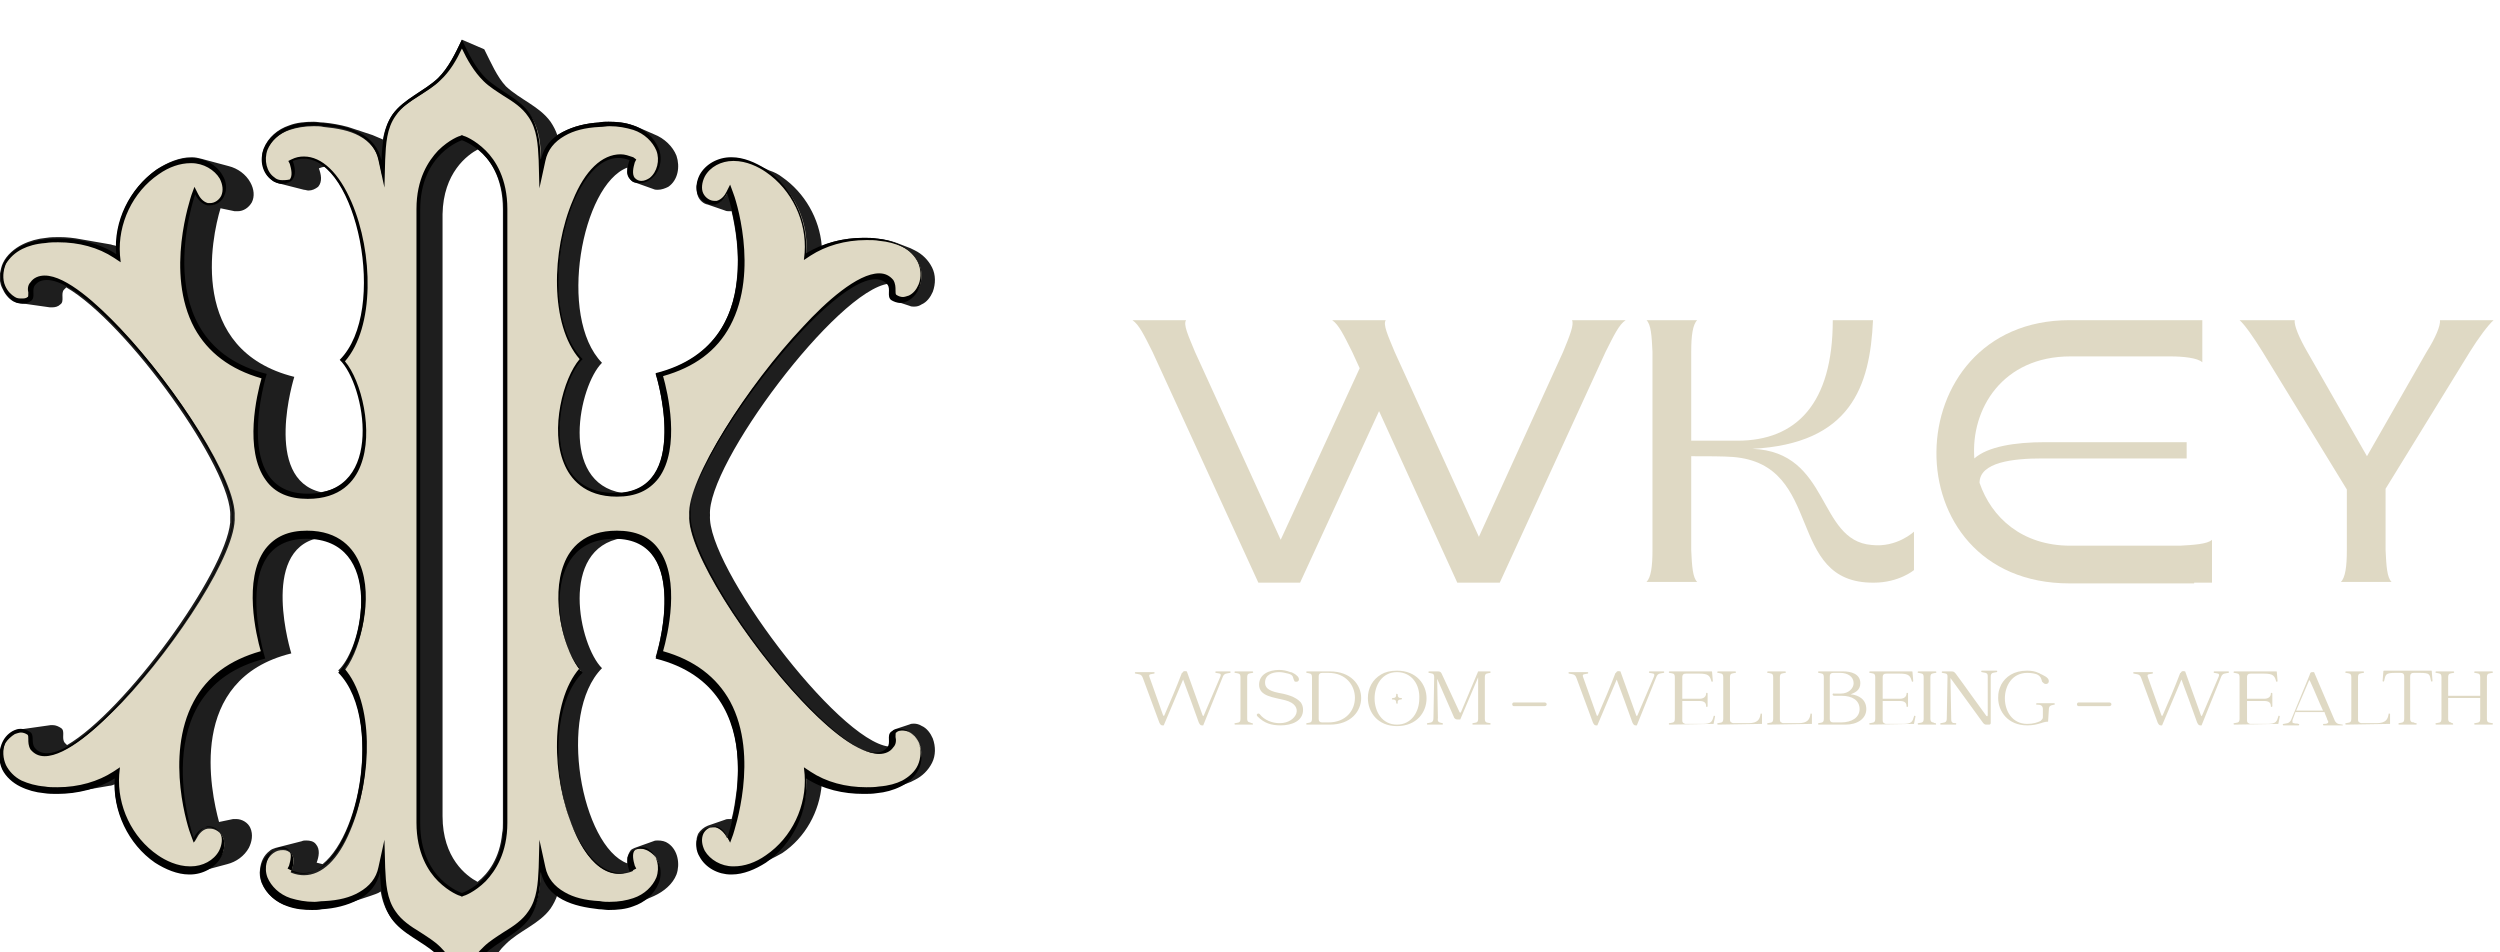 <svg width="252" height="96" viewBox="0 0 252 96" fill="none" xmlns="http://www.w3.org/2000/svg">
<g clip-path="url(#clip0_1967_19)">
<path d="M163.866 32.273C163.19 32.72 162.665 33.838 161.838 35.478L151.174 58.733H146.894L139.008 41.441L131.048 58.733H126.842L116.178 35.478C115.352 33.838 114.826 32.72 114.151 32.273H119.558C119.257 32.72 119.783 33.838 120.459 35.478L129.095 54.41L137.056 37.118L136.305 35.478C135.479 33.838 134.953 32.72 134.277 32.273H139.684C139.384 32.72 139.909 33.838 140.585 35.478L149.072 54.112L157.558 35.478C158.234 33.838 158.684 32.72 158.459 32.273H163.866Z" fill="#DFD9C4"/>
<path d="M192.929 53.59V57.466C192.929 57.466 191.427 58.733 188.874 58.733C179.862 58.807 183.993 46.807 174.68 46.062C173.779 45.987 171.902 45.987 170.475 45.987V55.453C170.55 57.093 170.625 58.211 171.076 58.658H165.969C166.419 58.211 166.57 57.093 166.57 55.453V35.478C166.495 33.838 166.419 32.72 165.969 32.273H171.076C170.625 32.72 170.475 33.838 170.475 35.478V44.422H175.131C181.064 44.422 184.744 40.696 184.744 32.273H188.799C188.499 38.981 186.546 44.72 176.633 45.242C184.518 45.54 183.167 54.484 188.649 54.932C191.202 55.23 192.929 53.59 192.929 53.59Z" fill="#DFD9C4"/>
<path d="M222.969 58.733H221.167V58.807H208.625C190.451 58.807 190.977 32.273 208.625 32.273H221.993V36.522C221.542 36.074 220.04 35.925 218.763 35.925H208.7C201.866 35.925 198.637 41.217 199.012 46.211C200.364 45.019 203.068 44.571 206.147 44.571H220.416V46.211H205.846C202.918 46.211 199.538 46.584 199.538 48.671C200.74 52.174 203.819 55.006 208.7 55.006H219.74C221.016 54.932 222.518 54.857 222.969 54.41V58.733Z" fill="#DFD9C4"/>
<path d="M251.356 32.273C250.831 32.72 249.779 34.136 248.953 35.478L240.467 49.267V55.453C240.542 57.093 240.617 58.211 241.068 58.658H235.961C236.412 58.211 236.562 57.093 236.562 55.453V49.342L228.076 35.478C227.25 34.136 226.273 32.72 225.748 32.273H231.305C231.23 32.795 231.756 34.062 232.582 35.478L238.59 45.987L244.598 35.478C245.499 34.062 246.024 32.795 245.949 32.273H251.356Z" fill="#DFD9C4"/>
<path d="M121.285 73.118C121.21 73.118 121.21 73.118 121.135 73.118C120.985 73.118 120.909 72.969 120.834 72.82C120.309 71.329 119.783 69.913 119.257 68.497L117.305 73.118C117.23 73.118 117.23 73.118 117.154 73.118C117.004 73.118 116.929 72.969 116.854 72.82L115.202 68.348C115.052 67.9 114.751 67.975 114.451 67.9C114.376 67.9 114.376 67.751 114.451 67.751H116.328C116.403 67.751 116.403 67.9 116.328 67.9C116.028 67.975 115.728 67.9 115.878 68.273L117.23 72.075C117.23 72.149 117.305 72.149 117.305 72.149C117.305 72.149 117.38 72.149 117.38 72.075C117.905 70.882 118.656 69.093 119.107 67.9C119.107 67.9 119.107 67.826 119.182 67.826C119.257 67.677 119.332 67.602 119.633 67.677L121.21 72.075C121.285 72.224 121.285 72.224 121.36 72.075L123.012 68.199C123.162 67.826 122.862 67.9 122.562 67.826C122.487 67.826 122.487 67.677 122.562 67.677H123.989C124.064 67.677 124.064 67.826 123.989 67.826C123.688 67.9 123.388 67.826 123.238 68.273L121.285 73.118Z" fill="#DFD9C4"/>
<path d="M126.241 72.894C126.317 72.894 126.317 72.894 126.241 72.894C126.317 72.969 126.317 73.043 126.241 73.043H124.514C124.439 73.043 124.439 72.969 124.439 72.969C124.439 72.894 124.439 72.894 124.514 72.894C124.815 72.82 125.04 72.894 125.04 72.447V68.273C125.04 67.826 124.815 67.901 124.514 67.826C124.439 67.826 124.439 67.826 124.439 67.751C124.439 67.751 124.439 67.677 124.514 67.677H126.241C126.317 67.677 126.317 67.751 126.317 67.751C126.317 67.826 126.317 67.826 126.241 67.826C125.941 67.901 125.716 67.826 125.716 68.273V72.447C125.716 72.745 125.866 72.82 126.016 72.82C126.091 72.894 126.166 72.894 126.241 72.894Z" fill="#DFD9C4"/>
<path d="M131.348 71.553C131.348 72.671 130.222 73.118 129.095 73.118C128.119 73.118 127.443 72.894 126.767 72.224C126.617 72.074 126.692 71.925 126.842 71.925C126.917 71.925 126.917 71.925 126.992 72C127.443 72.596 128.269 72.894 128.945 72.894H129.02C130.672 72.894 131.573 71.106 129.546 70.584C128.419 70.286 126.917 70.211 126.917 69.019C126.917 67.975 127.894 67.528 128.945 67.528C129.321 67.528 129.696 67.602 130.072 67.751C130.222 67.751 130.297 67.826 130.447 67.9C130.597 67.975 130.747 68.124 130.823 68.199C131.048 68.497 130.898 68.72 130.672 68.72C130.597 68.72 130.447 68.72 130.447 68.571C130.297 68.348 130.447 68.05 129.846 67.9C129.546 67.826 129.245 67.751 128.945 67.751C128.194 67.751 127.518 68.05 127.518 68.795C127.518 69.242 127.743 69.615 128.87 69.838C129.696 69.987 130.597 70.211 131.123 70.807C131.273 71.031 131.348 71.254 131.348 71.553Z" fill="#DFD9C4"/>
<path d="M134.052 67.677C138.257 67.677 138.257 73.043 134.052 73.043H131.724C131.649 73.043 131.649 72.894 131.724 72.894C132.024 72.82 132.249 72.894 132.249 72.447V68.273C132.249 67.826 132.024 67.901 131.724 67.826C131.649 67.826 131.649 67.677 131.724 67.677H134.052ZM132.925 72.447C132.925 72.745 133.075 72.82 133.301 72.82H133.902C137.506 72.82 137.431 67.826 133.902 67.826H133.301C133.075 67.826 132.925 67.901 132.925 68.199V72.447Z" fill="#DFD9C4"/>
<path d="M140.811 67.602C144.791 67.602 144.791 73.192 140.811 73.192C138.858 73.192 137.882 71.776 137.882 70.36C137.882 69.391 138.332 68.497 139.234 67.975C139.609 67.751 140.135 67.602 140.811 67.602ZM140.811 67.751C137.807 67.751 137.807 73.043 140.811 73.043C142.313 73.043 143.064 71.702 143.064 70.435C143.139 69.018 142.313 67.751 140.811 67.751ZM140.886 70.882C140.886 70.956 140.811 70.956 140.736 70.882C140.736 70.807 140.736 70.658 140.66 70.584C140.585 70.509 140.435 70.509 140.36 70.509C140.285 70.509 140.285 70.435 140.36 70.36C140.435 70.36 140.585 70.36 140.66 70.285C140.736 70.211 140.736 70.062 140.736 69.987C140.736 69.913 140.811 69.913 140.886 69.987C140.886 70.062 140.886 70.211 140.961 70.285C141.036 70.36 141.186 70.36 141.261 70.36C141.336 70.36 141.336 70.435 141.261 70.509C141.186 70.509 141.036 70.509 140.961 70.584C140.961 70.584 140.886 70.658 140.886 70.733C140.886 70.733 140.886 70.807 140.886 70.882Z" fill="#DFD9C4"/>
<path d="M145.392 72.894C145.467 72.894 145.467 73.043 145.392 73.043H143.89C143.815 73.043 143.815 72.894 143.89 72.894C144.19 72.82 144.491 72.894 144.491 72.373L144.566 68.273C144.566 67.826 144.34 67.901 144.04 67.826C143.965 67.826 143.965 67.677 144.04 67.677H144.941C145.166 67.677 145.242 67.751 145.317 67.901C145.467 68.199 145.617 68.571 145.767 68.87L146.668 70.807C146.819 71.106 146.969 71.478 147.119 71.776C147.119 71.851 147.269 71.851 147.269 71.776L148.996 67.677H150.198C150.273 67.677 150.273 67.826 150.198 67.826C149.898 67.901 149.672 67.826 149.672 68.273V72.447C149.672 72.894 149.898 72.82 150.198 72.894C150.273 72.894 150.273 73.043 150.198 73.043H148.471C148.396 73.043 148.396 72.894 148.471 72.894C148.771 72.82 148.996 72.894 148.996 72.447V68.273L147.194 72.522H146.894C146.744 72.522 146.668 72.447 146.593 72.373L144.866 68.422L144.941 72.373C144.866 72.82 145.091 72.82 145.392 72.894Z" fill="#DFD9C4"/>
<path d="M155.68 70.807C155.981 70.807 155.981 71.18 155.68 71.18H152.601C152.376 71.18 152.376 70.807 152.601 70.807H155.68Z" fill="#DFD9C4"/>
<path d="M164.993 73.118C164.917 73.118 164.917 73.118 164.842 73.118C164.692 73.118 164.617 72.969 164.542 72.82C164.016 71.329 163.491 69.913 162.965 68.497L161.012 73.118C160.937 73.118 160.937 73.118 160.862 73.118C160.712 73.118 160.637 72.969 160.562 72.82L158.91 68.348C158.759 67.9 158.459 67.975 158.159 67.9C158.083 67.9 158.083 67.751 158.159 67.751H160.036C160.111 67.751 160.111 67.9 160.036 67.9C159.736 67.975 159.435 67.9 159.585 68.273L160.937 72.075C160.937 72.149 161.012 72.149 161.012 72.149C161.012 72.149 161.087 72.149 161.087 72.075C161.613 70.882 162.364 69.093 162.815 67.9C162.815 67.9 162.815 67.826 162.89 67.826C162.965 67.677 163.04 67.602 163.34 67.677L164.917 72.075C164.993 72.224 164.993 72.224 165.068 72.075L166.72 68.199C166.87 67.826 166.57 67.9 166.269 67.826C166.194 67.826 166.194 67.677 166.269 67.677H167.696C167.771 67.677 167.771 67.826 167.696 67.826C167.396 67.9 167.095 67.826 166.945 68.273L164.993 73.118Z" fill="#DFD9C4"/>
<path d="M172.728 72.969L168.297 73.043C168.222 73.043 168.222 72.969 168.222 72.969C168.222 72.894 168.222 72.894 168.297 72.894C168.597 72.82 168.823 72.894 168.823 72.447V68.273C168.823 67.826 168.597 67.901 168.297 67.826C168.222 67.826 168.222 67.826 168.222 67.751C168.222 67.751 168.222 67.677 168.297 67.677H172.502C172.578 67.677 172.578 67.677 172.578 67.751L172.653 68.646C172.653 68.721 172.578 68.721 172.578 68.721C172.578 68.721 172.502 68.721 172.502 68.646C172.352 68.124 172.202 67.901 171.301 67.901H169.949C169.724 67.901 169.574 67.975 169.574 68.273V70.435H171.301C171.827 70.435 171.977 70.137 171.977 69.913C171.977 69.838 171.977 69.838 172.052 69.838C172.052 69.838 172.127 69.838 172.127 69.913V71.18C172.127 71.255 172.052 71.255 172.052 71.255C171.977 71.255 171.977 71.255 171.977 71.18C171.977 70.882 171.827 70.658 171.301 70.658H169.574V72.596C169.574 72.894 169.724 72.894 169.874 72.969H171.601C172.502 72.969 172.578 72.745 172.728 72.224C172.728 72.149 172.728 72.149 172.803 72.149C172.803 72.149 172.878 72.149 172.878 72.224L172.728 72.969Z" fill="#DFD9C4"/>
<path d="M177.609 72.969L173.178 73.043C173.103 73.043 173.103 72.969 173.103 72.969C173.103 72.894 173.103 72.894 173.178 72.894C173.479 72.82 173.704 72.894 173.704 72.447V68.273C173.704 67.826 173.479 67.901 173.178 67.826C173.103 67.826 173.103 67.826 173.103 67.751C173.103 67.751 173.103 67.677 173.178 67.677H174.906C174.981 67.677 174.981 67.751 174.981 67.751C174.981 67.826 174.981 67.826 174.906 67.826C174.605 67.901 174.38 67.826 174.38 68.273V72.522C174.38 72.82 174.53 72.82 174.68 72.894H176.257C177.159 72.894 177.384 72.522 177.459 72C177.459 71.925 177.459 71.925 177.534 71.925C177.534 71.925 177.609 71.925 177.609 72V72.969Z" fill="#DFD9C4"/>
<path d="M182.641 72.969L178.21 73.043C178.135 73.043 178.135 72.969 178.135 72.969C178.135 72.894 178.135 72.894 178.21 72.894C178.51 72.82 178.736 72.894 178.736 72.447V68.273C178.736 67.826 178.51 67.901 178.21 67.826C178.135 67.826 178.135 67.826 178.135 67.751C178.135 67.751 178.135 67.677 178.21 67.677H179.937C180.012 67.677 180.012 67.751 180.012 67.751C180.012 67.826 180.012 67.826 179.937 67.826C179.637 67.901 179.412 67.826 179.412 68.273V72.522C179.412 72.82 179.562 72.82 179.712 72.894H181.289C182.19 72.894 182.416 72.522 182.491 72C182.491 71.925 182.491 71.925 182.566 71.925C182.566 71.925 182.641 71.925 182.641 72V72.969Z" fill="#DFD9C4"/>
<path d="M188.123 71.478C188.123 72.447 187.222 73.043 186.02 73.043H183.317C183.242 73.043 183.242 72.894 183.317 72.894C183.617 72.82 183.842 72.894 183.842 72.447V68.273C183.842 67.826 183.617 67.901 183.317 67.826C183.242 67.826 183.242 67.677 183.317 67.677H185.795C186.546 67.677 187.522 67.901 187.522 68.87C187.522 69.615 186.921 69.838 186.546 69.988C187.372 70.062 188.123 70.509 188.123 71.478ZM184.443 68.124V72.522V72.447C184.443 72.745 184.593 72.82 184.819 72.82H185.57C186.696 72.82 187.447 72.298 187.447 71.478C187.447 70.584 186.696 70.137 185.645 70.137C185.344 70.137 185.194 70.137 184.894 70.137C184.669 70.137 184.669 69.838 184.894 69.913C185.194 69.913 185.269 69.913 185.57 69.913C186.321 69.913 186.846 69.391 186.846 68.87C186.846 68.199 186.246 67.826 185.495 67.826H184.819C184.593 67.826 184.443 67.901 184.443 68.199V68.124Z" fill="#DFD9C4"/>
<path d="M192.929 72.969L188.499 73.043C188.423 73.043 188.423 72.969 188.423 72.969C188.423 72.894 188.423 72.894 188.499 72.894C188.799 72.82 189.024 72.894 189.024 72.447V68.273C189.024 67.826 188.799 67.901 188.499 67.826C188.423 67.826 188.423 67.826 188.423 67.751C188.423 67.751 188.423 67.677 188.499 67.677H192.704C192.779 67.677 192.779 67.677 192.779 67.751L192.854 68.646C192.854 68.721 192.779 68.721 192.779 68.721C192.779 68.721 192.704 68.721 192.704 68.646C192.554 68.124 192.404 67.901 191.503 67.901H190.151C189.925 67.901 189.775 67.975 189.775 68.273V70.435H191.503C192.028 70.435 192.178 70.137 192.178 69.913C192.178 69.838 192.178 69.838 192.254 69.838C192.254 69.838 192.329 69.838 192.329 69.913V71.18C192.329 71.255 192.254 71.255 192.254 71.255C192.178 71.255 192.178 71.255 192.178 71.18C192.178 70.882 192.028 70.658 191.503 70.658H189.775V72.596C189.775 72.894 189.925 72.894 190.076 72.969H191.803C192.704 72.969 192.779 72.745 192.929 72.224C192.929 72.149 192.929 72.149 193.005 72.149C193.005 72.149 193.08 72.149 193.08 72.224L192.929 72.969Z" fill="#DFD9C4"/>
<path d="M195.107 72.894C195.182 72.894 195.182 72.894 195.107 72.894C195.182 72.969 195.182 73.043 195.107 73.043H193.38C193.305 73.043 193.305 72.969 193.305 72.969C193.305 72.894 193.305 72.894 193.38 72.894C193.68 72.82 193.906 72.894 193.906 72.447V68.273C193.906 67.826 193.68 67.901 193.38 67.826C193.305 67.826 193.305 67.826 193.305 67.751C193.305 67.751 193.305 67.677 193.38 67.677H195.107C195.182 67.677 195.182 67.751 195.182 67.751C195.182 67.826 195.182 67.826 195.107 67.826C194.807 67.901 194.582 67.826 194.582 68.273V72.447C194.582 72.745 194.732 72.82 194.882 72.82C194.957 72.894 195.032 72.894 195.107 72.894Z" fill="#DFD9C4"/>
<path d="M197.135 72.894C197.21 72.894 197.21 73.043 197.135 73.043H195.633C195.558 73.043 195.558 72.894 195.633 72.894C195.933 72.82 196.234 72.894 196.234 72.447L196.309 68.199C196.309 67.826 196.084 67.9 195.783 67.826C195.708 67.826 195.708 67.677 195.783 67.677H196.684C196.985 67.677 196.985 67.751 197.135 67.9C198.186 69.317 199.163 70.733 200.214 72.149C200.289 72.223 200.364 72.223 200.364 72.074V68.124C200.364 67.751 199.989 67.826 199.763 67.751C199.688 67.751 199.688 67.602 199.763 67.602H201.265C201.34 67.602 201.34 67.751 201.265 67.751C200.965 67.826 200.665 67.751 200.665 68.199V72.894C200.665 72.969 200.59 73.043 200.514 73.043H200.214C200.064 73.043 199.989 72.969 199.914 72.894L196.609 68.348L196.684 72.522C196.684 72.82 196.835 72.894 197.06 72.894C196.985 72.894 197.06 72.894 197.135 72.894Z" fill="#DFD9C4"/>
<path d="M206.447 72.745C205.846 72.745 205.471 73.118 204.344 73.118C202.392 73.118 201.416 71.702 201.416 70.36C201.416 69.764 201.491 69.54 201.716 69.018C202.167 68.199 202.993 67.602 204.344 67.602C204.795 67.602 205.171 67.677 205.471 67.826C205.471 67.826 205.546 67.826 205.621 67.9C205.922 68.049 206.522 68.273 206.522 68.646C206.522 68.795 206.447 68.944 206.222 68.944C206.072 68.944 205.997 68.869 205.846 68.72C205.771 68.497 205.771 68.199 205.321 67.975C205.095 67.9 204.795 67.826 204.344 67.826C201.341 67.826 201.341 72.969 204.344 72.969C204.945 72.969 205.396 72.82 205.696 72.671C205.846 72.522 205.922 72.447 205.922 72.298V71.478C205.922 71.031 205.546 71.031 205.321 71.031C205.246 71.031 205.246 71.031 205.246 70.956C205.246 70.956 205.246 70.882 205.321 70.882H207.048C207.123 70.882 207.123 70.956 207.123 70.956C207.123 71.031 207.123 71.031 207.048 71.031C206.748 71.105 206.522 71.105 206.522 71.553L206.447 72.745C206.522 72.745 206.522 72.745 206.447 72.745Z" fill="#DFD9C4"/>
<path d="M212.605 70.807C212.906 70.807 212.906 71.18 212.605 71.18H209.526C209.301 71.18 209.301 70.807 209.526 70.807H212.605Z" fill="#DFD9C4"/>
<path d="M221.918 73.118C221.843 73.118 221.843 73.118 221.767 73.118C221.617 73.118 221.542 72.969 221.467 72.82C220.941 71.329 220.416 69.913 219.89 68.497L217.937 73.118C217.862 73.118 217.862 73.118 217.787 73.118C217.637 73.118 217.562 72.969 217.487 72.82L215.835 68.348C215.684 67.9 215.384 67.975 215.084 67.9C215.009 67.9 215.009 67.751 215.084 67.751H216.961C217.036 67.751 217.036 67.9 216.961 67.9C216.661 67.975 216.36 67.9 216.51 68.273L217.862 72.075C217.862 72.149 217.937 72.149 217.937 72.149C217.937 72.149 218.012 72.149 218.012 72.075C218.538 70.882 219.289 69.093 219.74 67.9C219.74 67.9 219.74 67.826 219.815 67.826C219.89 67.677 219.965 67.602 220.265 67.677L221.843 72.075C221.918 72.224 221.918 72.224 221.993 72.075L223.645 68.199C223.795 67.826 223.495 67.9 223.194 67.826C223.119 67.826 223.119 67.677 223.194 67.677H224.621C224.696 67.677 224.696 67.826 224.621 67.826C224.321 67.9 224.02 67.826 223.87 68.273L221.918 73.118Z" fill="#DFD9C4"/>
<path d="M229.653 72.969L225.222 73.043C225.147 73.043 225.147 72.969 225.147 72.969C225.147 72.894 225.147 72.894 225.222 72.894C225.522 72.82 225.748 72.894 225.748 72.447V68.273C225.748 67.826 225.522 67.901 225.222 67.826C225.147 67.826 225.147 67.826 225.147 67.751C225.147 67.751 225.147 67.677 225.222 67.677H229.428C229.503 67.677 229.503 67.677 229.503 67.751L229.578 68.646C229.578 68.721 229.503 68.721 229.503 68.721C229.503 68.721 229.428 68.721 229.428 68.646C229.277 68.124 229.127 67.901 228.226 67.901H226.874C226.649 67.901 226.499 67.975 226.499 68.273V70.435H228.226C228.752 70.435 228.902 70.137 228.902 69.913C228.902 69.838 228.902 69.838 228.977 69.838C228.977 69.838 229.052 69.838 229.052 69.913V71.18C229.052 71.255 228.977 71.255 228.977 71.255C228.902 71.255 228.902 71.255 228.902 71.18C228.902 70.882 228.752 70.658 228.226 70.658H226.499V72.596C226.499 72.894 226.649 72.894 226.799 72.969H228.526C229.428 72.969 229.503 72.745 229.653 72.224C229.653 72.149 229.653 72.149 229.728 72.149C229.728 72.149 229.803 72.149 229.803 72.224L229.653 72.969Z" fill="#DFD9C4"/>
<path d="M231.38 71.776L231.08 72.596C231.08 72.671 231.08 72.671 231.08 72.745C231.08 72.82 231.08 72.894 231.23 72.894C231.38 72.969 231.53 72.894 231.681 72.969C231.756 72.969 231.756 72.969 231.756 73.043C231.756 73.043 231.756 73.118 231.681 73.118H230.179C230.103 73.118 230.103 73.043 230.103 73.043C230.103 73.043 230.103 72.969 230.179 72.969C230.479 72.894 230.704 72.969 230.93 72.596L232.807 68.05C232.882 67.751 232.957 67.751 233.107 67.751C233.182 67.751 233.182 67.751 233.258 67.751L235.36 72.671C235.586 73.043 235.811 72.969 236.111 73.043C236.186 73.043 236.186 73.118 236.111 73.118H234.234C234.159 73.118 234.159 73.043 234.159 73.043C234.159 73.043 234.159 72.969 234.234 72.969C234.384 72.969 234.534 72.969 234.609 72.894C234.684 72.894 234.684 72.82 234.684 72.745C234.684 72.671 234.684 72.671 234.609 72.596C234.534 72.298 234.384 72.074 234.309 71.776H231.38ZM231.455 71.627H234.159C233.708 70.658 233.333 69.689 232.882 68.72C232.807 68.571 232.807 68.571 232.807 68.571C232.807 68.571 232.732 68.571 232.732 68.646L231.455 71.627Z" fill="#DFD9C4"/>
<path d="M240.918 72.969L236.487 73.043C236.412 73.043 236.412 72.969 236.412 72.969C236.412 72.894 236.412 72.894 236.487 72.894C236.787 72.82 237.013 72.894 237.013 72.447V68.273C237.013 67.826 236.787 67.901 236.487 67.826C236.412 67.826 236.412 67.826 236.412 67.751C236.412 67.751 236.412 67.677 236.487 67.677H238.214C238.289 67.677 238.289 67.751 238.289 67.751C238.289 67.826 238.289 67.826 238.214 67.826C237.914 67.901 237.688 67.826 237.688 68.273V72.522C237.688 72.82 237.839 72.82 237.989 72.894H239.566C240.467 72.894 240.692 72.522 240.767 72C240.767 71.925 240.767 71.925 240.843 71.925C240.843 71.925 240.918 71.925 240.918 72V72.969Z" fill="#DFD9C4"/>
<path d="M243.546 72.894C243.621 72.894 243.621 73.043 243.546 73.043H241.819C241.744 73.043 241.744 72.894 241.819 72.894C242.119 72.82 242.345 72.894 242.345 72.447V68.199C242.345 67.9 242.194 67.826 241.969 67.826H241.443C240.467 67.826 240.467 67.975 240.317 68.646C240.317 68.72 240.167 68.72 240.167 68.646L240.242 67.677C240.242 67.677 240.242 67.602 240.317 67.602H245.048C245.123 67.602 245.123 67.602 245.123 67.677L245.198 68.646C245.198 68.72 245.048 68.72 245.048 68.646C244.898 67.975 244.973 67.826 243.922 67.826H243.321C243.096 67.826 242.945 67.9 242.945 68.199V72.447C242.945 72.745 243.096 72.82 243.321 72.82C243.396 72.894 243.471 72.894 243.546 72.894Z" fill="#DFD9C4"/>
<path d="M247.226 72.894C247.301 72.894 247.301 72.894 247.226 72.894C247.301 72.969 247.301 73.043 247.226 73.043H245.574C245.499 73.043 245.499 72.969 245.499 72.969C245.499 72.894 245.499 72.894 245.574 72.894C245.874 72.82 246.1 72.894 246.1 72.447V68.273C246.1 67.826 245.874 67.901 245.574 67.826C245.499 67.826 245.499 67.826 245.499 67.751C245.499 67.751 245.499 67.677 245.574 67.677H247.301C247.376 67.677 247.376 67.751 247.376 67.751C247.376 67.826 247.376 67.826 247.301 67.826C247.001 67.901 246.775 67.826 246.775 68.273V70.137H250.005V68.273C250.005 67.826 249.779 67.901 249.479 67.826C249.404 67.826 249.404 67.826 249.404 67.751C249.404 67.751 249.404 67.677 249.479 67.677H251.206C251.281 67.677 251.281 67.751 251.281 67.751C251.281 67.826 251.281 67.826 251.206 67.826C250.906 67.901 250.681 67.826 250.681 68.273V72.447C250.681 72.894 250.906 72.82 251.206 72.894C251.281 72.894 251.281 72.894 251.281 72.969C251.281 72.969 251.281 73.043 251.206 73.043H249.479C249.404 73.043 249.404 72.969 249.404 72.969C249.404 72.894 249.404 72.894 249.479 72.894C249.779 72.82 250.005 72.894 250.005 72.447V70.36H246.775V72.447C246.775 72.745 246.926 72.82 247.076 72.82C247.076 72.894 247.151 72.894 247.226 72.894Z" fill="#DFD9C4"/>
<g filter="url(#filter0_d_1967_19)">
<path d="M48.214 11.031C49.34 12 50.692 13.863 50.692 17.068C50.692 22.733 50.692 48 50.692 48C50.692 48 50.692 73.267 50.692 78.932C50.692 79.304 50.692 79.677 50.617 79.975C50.391 82.509 49.19 84.075 48.139 84.894C47.012 84.298 44.609 82.509 44.609 78.261C44.609 72.671 44.609 47.925 44.609 47.925C44.609 47.925 44.609 23.18 44.609 17.59C44.684 13.416 47.087 11.627 48.214 11.031ZM0.3 22.509C0.15 22.808 0.075 23.18 -5.5898e-06 23.553C-0.075 24.075 -5.59539e-06 24.596 0.225 25.044C0.451 25.565 0.826 26.087 1.352 26.385C1.502 26.46 1.727 26.534 1.877 26.534L5.032 26.981C5.107 26.981 5.182 26.981 5.257 26.981C5.557 26.981 5.858 26.907 6.083 26.683C6.534 26.385 6.083 25.565 6.459 25.192C6.534 25.118 6.609 25.044 6.684 24.969C12.767 28.472 23.506 43.379 23.206 48.075C23.206 48.298 23.206 48.447 23.206 48.671C22.68 53.888 12.541 67.751 6.759 71.106C6.684 71.031 6.609 70.957 6.534 70.882C6.158 70.435 6.609 69.689 6.158 69.391C5.933 69.242 5.632 69.093 5.332 69.093C5.257 69.093 5.182 69.093 5.107 69.093L1.953 69.54C1.727 69.54 1.577 69.615 1.427 69.689C0.901 69.988 0.526 70.435 0.3 71.031C0.075 71.255 0.075 71.553 -5.5898e-06 71.776C-0.075 72.373 0.075 72.969 0.3 73.491C0.676 74.236 1.352 74.832 2.103 75.205C2.854 75.578 3.68 75.801 4.506 75.876H4.581C5.032 75.95 5.407 75.95 5.858 75.95C6.609 75.95 7.36 75.876 8.036 75.727L11.04 75.205C11.19 75.205 11.415 75.13 11.565 75.056C11.565 78.112 13.142 81.093 15.696 82.807C16.747 83.478 17.949 84 19.15 84H19.225C19.526 84 19.826 83.925 20.127 83.851L22.905 83.106C23.806 82.882 24.633 82.286 25.083 81.466C25.384 80.87 25.534 80.124 25.233 79.453C25.008 78.932 24.407 78.559 23.806 78.559C23.731 78.559 23.656 78.559 23.506 78.559L22.079 78.857C21.253 75.801 18.775 64.472 29.364 61.863C29.364 61.863 26.134 51.503 32.067 50.236C35.747 50.832 36.723 54.41 36.348 57.689C36.123 60.224 35.146 62.609 34.095 63.578C36.198 65.665 36.798 69.689 36.423 73.565C36.047 77.59 34.545 81.466 32.518 83.106C32.293 83.031 32.142 83.031 31.917 82.957C32.142 82.36 32.293 81.615 31.842 81.093C31.617 80.795 31.241 80.721 30.866 80.721C30.715 80.721 30.565 80.721 30.415 80.795L27.787 81.466C27.561 81.54 27.336 81.615 27.186 81.764C26.585 82.211 26.285 82.882 26.21 83.627C26.134 84.075 26.21 84.522 26.36 84.969C26.81 86.087 27.787 86.907 28.913 87.279C29.739 87.578 30.565 87.652 31.391 87.652C31.692 87.652 32.067 87.652 32.368 87.578C33.194 87.503 34.02 87.354 34.846 87.13L37.324 86.311C37.7 86.162 38.075 86.087 38.376 85.863C38.526 86.758 38.826 87.652 39.352 88.397C40.478 90.037 42.506 90.708 43.933 92.05C45.059 93.093 45.735 94.509 46.336 95.925L48.589 94.957C49.265 93.615 49.866 92.199 50.992 91.155C52.344 89.814 54.372 89.143 55.498 87.578C55.799 87.13 56.024 86.683 56.174 86.236C56.324 86.385 56.474 86.46 56.7 86.534C57.826 87.13 59.103 87.354 60.38 87.503C60.68 87.503 61.056 87.578 61.356 87.578C62.182 87.578 63.083 87.503 63.834 87.205C63.909 87.205 63.984 87.13 64.059 87.13L65.937 86.311C66.913 85.863 67.814 85.118 68.19 84.149C68.565 83.106 68.34 81.689 67.364 81.019C67.063 80.795 66.688 80.721 66.312 80.721C66.162 80.721 66.012 80.721 65.862 80.795L63.984 81.466C63.834 81.54 63.609 81.615 63.534 81.764C63.384 81.988 63.309 82.211 63.233 82.435C63.233 82.658 63.233 82.807 63.233 83.031C58.652 81.317 56.099 67.975 60.68 63.354C58.352 61.044 56.324 51.279 62.708 50.236C66.763 50.683 67.214 54.857 66.913 58.137C66.688 60.373 66.087 62.236 66.087 62.236C73.972 64.174 74.724 70.882 74.273 75.503C74.123 76.696 73.972 77.739 73.747 78.559C73.672 78.559 73.597 78.559 73.522 78.559C73.372 78.559 73.222 78.559 73.071 78.633L71.344 79.23C70.969 79.379 70.593 79.677 70.368 80.05C70.293 80.273 70.218 80.422 70.218 80.646C70.142 81.093 70.293 81.615 70.518 82.062C71.119 83.18 72.395 83.851 73.672 83.851H73.747C74.498 83.851 75.249 83.702 75.925 83.404L77.577 82.658C78.028 82.435 78.478 82.211 78.854 81.988C81.182 80.422 82.609 77.814 82.834 75.056C84.186 75.578 85.613 75.876 87.115 75.876C87.566 75.876 88.016 75.876 88.467 75.801C89.142 75.727 89.818 75.578 90.419 75.354L91.771 74.832C91.921 74.758 92.071 74.683 92.222 74.609C92.973 74.236 93.573 73.64 93.949 72.894C94.324 72.149 94.324 71.255 94.024 70.435C93.799 69.913 93.423 69.391 92.897 69.168C92.672 69.019 92.372 68.944 92.147 68.944C91.996 68.944 91.846 68.944 91.696 69.019L90.344 69.466C90.194 69.54 90.044 69.54 89.969 69.689C89.818 69.838 89.743 69.988 89.743 70.137C89.743 70.36 89.743 70.584 89.743 70.807C89.743 70.957 89.668 71.106 89.593 71.255C84.411 70.658 71.194 52.994 71.569 47.925C71.194 42.857 84.411 25.192 89.593 24.596C89.969 25.044 89.518 25.789 89.969 26.162C90.119 26.236 90.194 26.311 90.344 26.385L91.696 26.832C91.846 26.907 91.996 26.907 92.147 26.907C92.447 26.907 92.672 26.832 92.897 26.683C93.423 26.46 93.799 25.938 94.024 25.416C94.324 24.596 94.324 23.702 93.949 22.956C93.573 22.211 92.973 21.615 92.222 21.242C92.071 21.168 91.921 21.093 91.771 21.019L90.419 20.497C89.818 20.273 89.142 20.124 88.467 20.05H88.391C87.941 19.975 87.566 19.975 87.115 19.975C85.688 19.975 84.186 20.199 82.834 20.795C82.609 18.037 81.107 15.429 78.854 13.863C78.478 13.565 78.028 13.342 77.577 13.193L75.925 12.447C75.249 12.149 74.498 12 73.747 12H73.672C72.395 12 71.119 12.671 70.518 13.789C70.368 14.087 70.293 14.385 70.218 14.758C70.218 15.13 70.218 15.503 70.368 15.801C70.518 16.174 70.894 16.547 71.344 16.621L73.071 17.217C73.222 17.292 73.372 17.292 73.522 17.292C73.597 17.292 73.672 17.292 73.747 17.292C74.123 18.932 74.573 21.466 74.273 24.149C73.897 28.099 71.945 32.199 66.087 33.689C66.087 33.689 67.289 37.416 66.913 40.77C66.688 43.23 65.636 45.391 62.708 45.689C56.324 44.646 58.352 34.882 60.68 32.571C56.174 27.95 58.652 14.609 63.233 12.894C63.233 12.969 63.233 13.043 63.233 13.043C63.158 13.416 63.233 13.789 63.534 14.087C63.684 14.236 63.834 14.385 63.984 14.385L65.862 15.056C66.012 15.13 66.162 15.13 66.312 15.13C66.688 15.13 67.063 14.981 67.364 14.832C68.34 14.162 68.565 12.82 68.19 11.702C67.814 10.733 66.913 9.913 65.937 9.54L64.059 8.72C63.984 8.72 63.909 8.646 63.834 8.646C63.008 8.348 62.182 8.273 61.356 8.273C61.056 8.273 60.68 8.273 60.38 8.348C59.103 8.422 57.826 8.72 56.7 9.317C56.55 9.391 56.324 9.54 56.174 9.615C56.024 9.168 55.799 8.72 55.498 8.273C54.372 6.708 52.419 6.037 50.992 4.696C50.091 3.727 49.49 2.311 48.814 0.969L46.561 0C45.886 1.416 45.21 2.832 44.158 3.876C42.731 5.217 40.704 5.963 39.577 7.528C39.051 8.273 38.751 9.168 38.601 10.062C38.225 9.913 37.925 9.764 37.55 9.615L35.071 8.795C34.245 8.571 33.419 8.422 32.593 8.348C32.293 8.348 31.917 8.273 31.617 8.273C30.791 8.273 29.889 8.348 29.138 8.646C28.012 9.019 27.036 9.839 26.585 10.957C26.51 11.18 26.435 11.404 26.435 11.702C26.36 12.596 26.66 13.565 27.411 14.162C27.561 14.311 27.787 14.385 28.012 14.46L30.64 15.13C30.791 15.13 30.941 15.205 31.091 15.205C31.466 15.205 31.767 15.056 32.067 14.832C32.518 14.311 32.368 13.565 32.142 12.969C32.368 12.894 32.518 12.82 32.743 12.82C35.447 14.981 37.174 21.242 36.723 26.385C36.498 28.77 35.747 30.932 34.395 32.273C35.747 33.54 36.949 37.267 36.648 40.472C36.423 43.006 35.221 45.168 32.368 45.615C26.435 44.273 29.664 33.988 29.664 33.988C18.925 31.304 21.328 19.975 22.229 16.994L23.656 17.292C23.731 17.292 23.806 17.292 23.957 17.292C24.557 17.292 25.083 16.919 25.384 16.398C25.684 15.801 25.609 15.056 25.233 14.385C24.783 13.565 23.957 12.969 23.055 12.745L20.277 12C19.976 11.925 19.676 11.851 19.375 11.851H19.3C18.099 11.851 16.897 12.373 15.846 13.043C13.593 14.609 12.091 17.217 11.79 19.901C11.79 20.199 11.715 20.497 11.715 20.795C11.565 20.721 11.34 20.721 11.19 20.646L8.186 20.124C7.435 19.975 6.684 19.901 6.008 19.901C5.557 19.901 5.107 19.901 4.656 19.975C3.83 20.05 3.004 20.273 2.253 20.646C1.502 21.019 0.676 21.689 0.3 22.509Z" fill="#1E1E1E"/>
<path d="M46.561 95.553C45.961 94.286 45.285 93.019 44.233 91.975C43.633 91.379 42.882 90.932 42.206 90.484C41.229 89.814 40.328 89.218 39.652 88.323C38.751 87.056 38.601 85.342 38.601 83.851L38.526 82.435L38.225 83.851C37.925 84.969 37.249 85.863 36.198 86.46C35.221 86.981 34.095 87.28 32.593 87.354C32.293 87.354 31.917 87.429 31.617 87.429C30.715 87.429 29.889 87.28 29.213 87.056C28.087 86.609 27.186 85.789 26.81 84.894C26.435 83.851 26.735 82.584 27.561 81.988C27.862 81.764 28.162 81.689 28.538 81.689C28.913 81.689 29.138 81.839 29.364 82.062C29.664 82.435 29.664 83.031 29.364 83.776L29.289 83.925L29.439 84C29.814 84.149 30.265 84.224 30.64 84.224C32.443 84.224 34.095 82.658 35.297 79.752C37.474 74.683 37.625 67.155 34.546 63.801C36.198 62.013 37.625 56.795 36.198 53.367C35.372 51.28 33.569 50.162 31.016 50.162C29.213 50.162 27.862 50.758 26.961 51.95C24.633 55.081 26.285 61.118 26.585 62.236C23.431 63.056 21.103 64.77 19.751 67.23C16.747 72.745 19.376 80.422 19.451 80.497L19.601 80.87L19.826 80.497C19.976 80.199 20.352 79.603 20.953 79.528C21.028 79.528 21.103 79.528 21.178 79.528C21.704 79.528 22.229 79.901 22.455 80.348C22.68 80.87 22.68 81.615 22.304 82.211C21.779 83.18 20.577 83.851 19.3 83.925H19.225C18.174 83.925 16.972 83.553 15.846 82.733C13.142 80.944 11.565 77.665 11.866 74.46V74.087L11.565 74.311C9.988 75.354 8.036 75.876 5.858 75.876C5.407 75.876 4.957 75.876 4.506 75.801C3.53 75.727 2.779 75.503 2.178 75.13C1.427 74.758 0.826 74.162 0.526 73.491C0.15 72.745 0.15 71.851 0.451 71.106C0.676 70.584 1.051 70.137 1.502 69.913C1.727 69.839 1.953 69.764 2.253 69.764C2.553 69.764 2.779 69.839 3.004 69.988C3.154 70.137 3.154 70.286 3.154 70.584C3.154 70.882 3.154 71.18 3.379 71.478C3.68 71.851 4.13 72.075 4.731 72.075C6.984 72.075 10.439 68.721 12.316 66.783C17.874 60.895 23.881 51.652 23.656 48.075C23.881 44.497 17.874 35.255 12.316 29.366C10.439 27.354 6.984 24.075 4.731 24.075C4.206 24.075 3.755 24.298 3.379 24.671C3.154 24.969 3.154 25.267 3.154 25.565C3.154 25.863 3.154 26.087 3.004 26.162C2.779 26.311 2.553 26.385 2.253 26.385C2.028 26.385 1.727 26.311 1.502 26.236C1.051 26.012 0.676 25.565 0.451 25.044C0.15 24.298 0.225 23.404 0.526 22.658C0.826 21.988 1.427 21.391 2.178 21.019C2.854 20.721 3.605 20.497 4.506 20.348C4.957 20.273 5.407 20.273 5.858 20.273C8.036 20.273 9.988 20.795 11.565 21.839L11.866 22.062V21.689C11.64 18.485 13.142 15.205 15.846 13.416C16.972 12.671 18.099 12.224 19.225 12.224H19.3C20.577 12.224 21.779 12.895 22.304 13.938C22.605 14.534 22.68 15.28 22.455 15.801C22.229 16.323 21.704 16.621 21.178 16.621C21.103 16.621 21.028 16.621 20.953 16.621C20.352 16.472 20.051 15.95 19.826 15.652L19.601 15.28L19.451 15.652C19.451 15.727 16.747 23.404 19.751 28.919C21.103 31.379 23.431 33.093 26.585 33.913C26.21 35.106 24.633 41.143 26.961 44.199C27.862 45.391 29.213 45.988 31.016 45.988C33.569 45.988 35.297 44.87 36.198 42.783C37.625 39.354 36.198 34.137 34.546 32.348C37.625 28.994 37.474 21.466 35.297 16.398C34.095 13.491 32.443 11.925 30.64 11.925C30.265 11.925 29.814 12 29.439 12.149L29.289 12.224L29.364 12.373C29.664 13.193 29.664 13.714 29.364 14.087C29.213 14.311 28.913 14.46 28.538 14.46C28.237 14.46 27.862 14.385 27.561 14.162C26.735 13.565 26.36 12.298 26.81 11.255C27.186 10.286 28.087 9.466 29.213 9.093C29.889 8.87 30.715 8.721 31.617 8.721C31.917 8.721 32.293 8.721 32.593 8.795C34.095 8.944 35.221 9.168 36.198 9.69C37.324 10.286 38 11.18 38.225 12.298L38.526 13.714L38.601 12.298C38.676 10.807 38.751 9.093 39.652 7.826C40.253 6.932 41.229 6.335 42.206 5.665C42.882 5.217 43.633 4.77 44.233 4.174C45.285 2.981 45.961 1.64 46.561 0.447C47.162 1.714 47.838 2.981 48.889 4.025C49.49 4.621 50.241 5.068 50.917 5.516C51.893 6.186 52.795 6.783 53.471 7.677C54.372 8.944 54.522 10.658 54.522 12.149L54.597 13.565L54.897 12.149C55.198 11.031 55.874 10.137 56.925 9.54C57.901 9.019 59.028 8.721 60.53 8.646C60.83 8.646 61.206 8.571 61.506 8.571C62.407 8.571 63.233 8.721 63.909 8.944C65.036 9.391 65.937 10.211 66.312 11.106C66.688 12.149 66.388 13.416 65.561 14.012C65.261 14.236 64.961 14.311 64.585 14.311C64.21 14.311 63.984 14.162 63.759 13.938C63.459 13.565 63.459 12.969 63.759 12.224L63.834 12.075L63.684 12C63.309 11.851 62.858 11.777 62.482 11.777C60.68 11.777 59.028 13.342 57.826 16.248C55.648 21.317 55.498 28.845 58.577 32.199C56.925 33.988 55.498 39.205 56.925 42.634C57.751 44.721 59.553 45.839 62.107 45.839C63.909 45.839 65.261 45.242 66.162 44.05C68.49 40.919 66.838 34.882 66.538 33.764C69.692 32.944 72.02 31.23 73.372 28.77C76.376 23.255 73.747 15.578 73.672 15.503L73.522 15.13L73.297 15.503C73.147 15.801 72.771 16.398 72.17 16.472C72.095 16.472 72.02 16.472 71.945 16.472C71.419 16.472 70.894 16.099 70.668 15.652C70.443 15.13 70.443 14.385 70.818 13.789C71.344 12.82 72.546 12.149 73.822 12.075H73.897C74.949 12.075 76.15 12.447 77.277 13.267C79.981 15.056 81.558 18.335 81.257 21.54V21.913L81.558 21.689C83.135 20.646 85.087 20.124 87.265 20.124C87.716 20.124 88.166 20.124 88.617 20.199C89.593 20.273 90.344 20.497 90.945 20.87C91.696 21.242 92.297 21.839 92.597 22.509C92.973 23.255 92.973 24.149 92.672 24.895C92.447 25.416 92.071 25.863 91.621 26.087C91.395 26.162 91.17 26.236 90.87 26.236C90.569 26.236 90.344 26.162 90.119 26.012C89.969 25.863 89.969 25.714 89.969 25.416C89.969 25.118 89.969 24.82 89.743 24.522C89.443 24.149 88.992 23.925 88.392 23.925C86.139 23.925 82.684 27.28 80.807 29.218C75.249 35.106 69.241 44.348 69.467 47.925C69.241 51.503 75.249 60.745 80.807 66.634C82.684 68.646 86.139 71.925 88.392 71.925C88.917 71.925 89.368 71.702 89.743 71.329C89.969 71.031 89.969 70.733 89.969 70.435C89.969 70.137 89.969 69.913 90.119 69.839C90.344 69.689 90.569 69.615 90.87 69.615C91.095 69.615 91.395 69.689 91.621 69.764C92.071 69.988 92.447 70.435 92.672 70.957C92.973 71.702 92.897 72.596 92.597 73.342C92.297 74.013 91.696 74.609 90.945 74.981C90.269 75.28 89.518 75.503 88.617 75.652C88.166 75.727 87.716 75.727 87.265 75.727C85.087 75.727 83.135 75.205 81.558 74.162L81.257 73.938V74.311C81.483 77.516 79.981 80.795 77.277 82.584C76.15 83.329 75.024 83.776 73.897 83.776H73.822C72.546 83.776 71.344 83.106 70.818 82.062C70.518 81.466 70.443 80.721 70.668 80.199C70.894 79.677 71.419 79.379 71.945 79.379C72.02 79.379 72.095 79.379 72.17 79.379C72.771 79.528 73.071 80.05 73.297 80.348L73.522 80.721L73.672 80.348C73.672 80.273 76.376 72.596 73.372 67.081C72.02 64.621 69.692 62.907 66.538 62.087C66.913 60.895 68.49 54.857 66.162 51.801C65.261 50.609 63.909 50.013 62.107 50.013C59.553 50.013 57.826 51.13 56.925 53.218C55.498 56.646 56.925 61.863 58.577 63.652C55.498 67.006 55.648 74.534 57.826 79.603C59.028 82.509 60.68 84.075 62.482 84.075C62.858 84.075 63.309 84 63.684 83.851L63.834 83.776L63.759 83.627C63.459 82.808 63.459 82.286 63.759 81.913C63.909 81.689 64.21 81.54 64.585 81.54C64.886 81.54 65.261 81.615 65.561 81.839C66.388 82.435 66.763 83.702 66.312 84.745C65.937 85.714 65.036 86.534 63.909 86.907C63.233 87.13 62.407 87.28 61.506 87.28C61.206 87.28 60.83 87.28 60.53 87.205C59.028 87.056 57.901 86.832 56.925 86.311C55.799 85.714 55.123 84.82 54.897 83.702L54.597 82.286L54.522 83.702C54.447 85.193 54.372 86.907 53.471 88.174C52.87 89.068 51.893 89.665 50.917 90.335C50.241 90.783 49.49 91.23 48.889 91.826C47.838 92.944 47.162 94.286 46.561 95.553ZM46.486 9.839C46.411 9.839 42.206 11.329 42.206 17.068V79.006C42.206 84.745 46.486 86.236 46.486 86.236H46.561H46.636C46.712 86.236 50.917 84.745 50.917 79.006V17.068C50.917 11.329 46.636 9.839 46.636 9.839H46.486Z" fill="#DFD9C4"/>
<path d="M46.561 0.894C47.087 2.012 47.763 3.205 48.739 4.174C49.34 4.77 50.091 5.217 50.767 5.665C51.743 6.261 52.644 6.857 53.245 7.752C54.146 9.019 54.221 10.584 54.297 12.149L54.372 14.981L54.972 12.224C55.198 11.106 55.874 10.286 56.925 9.689C57.826 9.168 58.953 8.87 60.455 8.795C60.83 8.795 61.131 8.72 61.431 8.72C62.332 8.72 63.083 8.87 63.834 9.093C64.961 9.466 65.787 10.286 66.162 11.18C66.538 12.149 66.237 13.342 65.486 13.938C65.261 14.087 64.961 14.236 64.66 14.236C64.435 14.236 64.21 14.162 63.984 13.938C63.684 13.565 63.834 12.894 63.984 12.373L64.135 12.075L63.834 11.851C63.384 11.702 63.008 11.553 62.557 11.553C60.68 11.553 58.953 13.193 57.751 16.174C55.573 21.242 55.423 28.77 58.427 32.199C56.775 34.137 55.423 39.279 56.85 42.708C57.451 44.199 58.878 46.062 62.182 46.062C64.059 46.062 65.411 45.466 66.388 44.199C68.641 41.143 67.289 35.478 66.838 33.913C69.992 33.019 72.245 31.379 73.597 28.845C76.601 23.255 74.048 15.727 73.897 15.429L73.597 14.609L73.222 15.354C73.071 15.652 72.771 16.099 72.245 16.248C72.17 16.248 72.095 16.248 72.02 16.248C71.569 16.248 71.119 15.95 70.894 15.503C70.668 15.056 70.743 14.385 71.044 13.789C71.569 12.82 72.696 12.224 73.897 12.224H73.972C75.249 12.224 76.451 12.82 77.202 13.342C79.83 15.13 81.332 18.335 81.107 21.466L81.032 22.211L81.708 21.764C83.21 20.795 85.162 20.199 87.34 20.199C87.791 20.199 88.241 20.199 88.617 20.273C89.518 20.348 90.269 20.571 90.945 20.87C91.696 21.242 92.222 21.838 92.522 22.435C92.822 23.106 92.897 23.925 92.597 24.671C92.372 25.192 92.071 25.565 91.621 25.789C91.395 25.863 91.17 25.938 91.02 25.938C90.795 25.938 90.569 25.863 90.344 25.714C90.269 25.64 90.269 25.491 90.269 25.267C90.269 24.969 90.269 24.596 90.044 24.224C89.668 23.776 89.218 23.553 88.617 23.553C86.439 23.553 83.21 26.46 80.957 28.919C75.399 34.807 69.391 44.124 69.617 47.776C69.391 51.429 75.399 60.745 80.957 66.633C83.285 69.093 86.439 72 88.617 72C89.218 72 89.743 71.776 90.044 71.329C90.344 71.031 90.344 70.584 90.269 70.286C90.269 69.988 90.269 69.838 90.344 69.838C90.494 69.689 90.72 69.615 91.02 69.615C91.245 69.615 91.471 69.689 91.621 69.764C91.996 69.988 92.372 70.36 92.597 70.882C92.897 71.553 92.822 72.447 92.522 73.118C92.222 73.789 91.621 74.311 90.945 74.683C90.344 74.981 89.593 75.205 88.617 75.279C88.166 75.354 87.716 75.354 87.34 75.354C85.237 75.354 83.285 74.832 81.708 73.789L81.032 73.342L81.107 74.087C81.332 77.217 79.83 80.422 77.202 82.211C76.15 82.957 75.024 83.329 73.972 83.329H73.897C72.696 83.329 71.569 82.658 71.044 81.764C70.743 81.168 70.668 80.571 70.894 80.05C71.119 79.603 71.569 79.304 72.02 79.304C72.095 79.304 72.17 79.304 72.245 79.304C72.771 79.453 73.071 79.901 73.222 80.199L73.597 80.944L73.897 80.124C73.972 79.826 76.601 72.298 73.597 66.708C72.245 64.248 69.992 62.534 66.838 61.64C67.289 60.075 68.641 54.41 66.388 51.354C65.486 50.087 64.059 49.491 62.182 49.491C58.878 49.491 57.451 51.279 56.85 52.845C55.498 56.273 56.775 61.416 58.427 63.354C55.423 66.783 55.573 74.311 57.751 79.379C59.028 82.36 60.755 84 62.557 84C63.008 84 63.384 83.925 63.834 83.702L64.135 83.553L63.984 83.255C63.834 82.733 63.684 82.062 63.984 81.689C64.135 81.466 64.435 81.391 64.66 81.391C64.961 81.391 65.261 81.466 65.486 81.689C66.237 82.211 66.538 83.404 66.162 84.447C65.787 85.342 64.961 86.162 63.834 86.534C63.158 86.758 62.407 86.907 61.431 86.907C61.131 86.907 60.83 86.907 60.455 86.832C58.953 86.758 57.826 86.46 56.925 85.938C55.874 85.342 55.198 84.522 54.972 83.404L54.372 80.646L54.297 83.478C54.221 85.043 54.146 86.609 53.245 87.876C52.644 88.77 51.743 89.367 50.767 89.963C50.091 90.41 49.34 90.857 48.739 91.453C47.763 92.348 47.087 93.615 46.561 94.733C46.036 93.615 45.36 92.422 44.383 91.453C43.783 90.857 43.032 90.41 42.356 89.963C41.38 89.367 40.478 88.77 39.878 87.876C38.976 86.609 38.901 85.043 38.826 83.478L38.751 80.646L38.15 83.404C37.925 84.522 37.249 85.342 36.198 85.938C35.297 86.46 34.17 86.758 32.668 86.832C32.293 86.832 31.992 86.907 31.692 86.907C30.791 86.907 30.04 86.758 29.289 86.534C28.162 86.162 27.336 85.342 26.961 84.447C26.585 83.478 26.886 82.286 27.636 81.689C27.862 81.54 28.162 81.391 28.462 81.391C28.688 81.391 28.913 81.466 29.138 81.689C29.439 82.062 29.289 82.733 29.138 83.255L28.988 83.553L29.289 83.702C29.739 83.851 30.115 84 30.565 84C32.443 84 34.17 82.36 35.372 79.379C37.55 74.311 37.7 66.783 34.696 63.354C36.348 61.416 37.7 56.273 36.273 52.845C35.672 51.354 34.245 49.491 30.941 49.491C29.063 49.491 27.712 50.087 26.735 51.354C24.482 54.41 25.834 60.075 26.285 61.64C23.131 62.534 20.878 64.174 19.526 66.708C16.522 72.298 19.075 79.826 19.225 80.124L19.526 80.944L19.901 80.199C20.051 79.901 20.352 79.453 20.878 79.304C20.953 79.304 21.028 79.304 21.103 79.304C21.553 79.304 22.004 79.603 22.229 80.05C22.455 80.497 22.38 81.168 22.079 81.764C21.553 82.733 20.427 83.329 19.225 83.329H19.15C17.874 83.329 16.672 82.733 15.921 82.211C13.293 80.422 11.79 77.217 12.016 74.087L12.091 73.342L11.415 73.789C9.913 74.758 7.96 75.354 5.783 75.354C5.332 75.354 4.881 75.354 4.506 75.279C3.605 75.205 2.854 74.981 2.178 74.683C1.427 74.311 0.901 73.714 0.601 73.118C0.3 72.447 0.225 71.627 0.526 70.882C0.751 70.584 1.126 70.211 1.502 69.988C1.727 69.913 1.953 69.838 2.103 69.838C2.328 69.838 2.553 69.913 2.779 70.062C2.854 70.137 2.854 70.286 2.854 70.509C2.854 70.807 2.854 71.18 3.079 71.553C3.455 72 3.905 72.224 4.506 72.224C6.684 72.224 9.913 69.317 12.166 66.857C17.723 60.969 23.731 51.652 23.506 48C23.731 44.348 17.723 35.031 12.166 29.143C9.838 26.683 6.684 23.776 4.506 23.776C3.905 23.776 3.379 24 3.079 24.447C2.779 24.745 2.779 25.192 2.854 25.491C2.854 25.789 2.854 25.938 2.779 25.938C2.628 26.087 2.403 26.087 2.178 26.087C1.953 26.087 1.727 26.087 1.502 25.938C1.126 25.714 0.751 25.342 0.526 24.82C0.225 24.149 0.3 23.255 0.601 22.584C0.976 21.988 1.502 21.466 2.253 21.093C2.854 20.795 3.605 20.571 4.581 20.497C5.032 20.422 5.482 20.422 5.858 20.422C7.96 20.422 9.913 20.944 11.49 21.988L12.166 22.435L12.091 21.689C11.866 18.559 13.368 15.354 15.996 13.565C17.047 12.82 18.174 12.447 19.225 12.447H19.3C20.502 12.447 21.628 13.118 22.154 14.012C22.455 14.609 22.53 15.205 22.304 15.727C22.079 16.174 21.628 16.472 21.178 16.472C21.103 16.472 21.028 16.472 20.953 16.472C20.427 16.323 20.127 15.876 19.976 15.578L19.601 14.832L19.3 15.652C19.225 15.95 16.597 23.478 19.601 29.068C20.953 31.528 23.206 33.242 26.36 34.137C25.909 35.702 24.557 41.367 26.81 44.422C27.712 45.689 29.138 46.286 31.016 46.286C34.32 46.286 35.747 44.497 36.348 42.932C37.7 39.503 36.423 34.36 34.771 32.422C37.775 28.994 37.625 21.466 35.447 16.398C34.17 13.416 32.443 11.776 30.64 11.776C30.19 11.776 29.814 11.851 29.364 12.075L29.063 12.224L29.213 12.522C29.364 13.043 29.514 13.714 29.213 14.087C28.913 14.162 28.613 14.162 28.462 14.162C28.162 14.162 27.862 14.087 27.636 13.863C26.886 13.342 26.585 12.149 26.961 11.106C27.336 10.211 28.162 9.391 29.289 9.019C29.965 8.795 30.715 8.646 31.692 8.646C31.992 8.646 32.293 8.646 32.668 8.72C34.17 8.795 35.297 9.093 36.198 9.615C37.249 10.211 37.925 11.031 38.15 12.149L38.751 14.907L38.826 12.075C38.901 10.509 38.976 8.944 39.878 7.677C40.478 6.783 41.38 6.186 42.356 5.59C43.032 5.143 43.783 4.696 44.383 4.099C45.36 3.205 46.036 2.012 46.561 0.894ZM46.561 86.385L46.712 86.311C46.787 86.311 47.838 85.938 48.965 84.82C49.941 83.776 51.142 81.988 51.142 78.932V48V17.068C51.142 14.012 49.941 12.149 48.965 11.18C47.838 10.062 46.787 9.689 46.712 9.689L46.561 9.615L46.411 9.689C46.336 9.689 45.285 10.062 44.158 11.18C43.182 12.224 41.98 14.012 41.98 17.068V48V78.932C41.98 81.988 43.182 83.851 44.158 84.82C45.285 85.938 46.336 86.311 46.411 86.311L46.561 86.385ZM46.561 0C45.886 1.416 45.21 2.832 44.158 3.876C42.731 5.217 40.704 5.963 39.577 7.528C38.676 8.87 38.526 10.509 38.451 12.149C38.15 10.882 37.399 9.988 36.273 9.391C35.146 8.795 33.87 8.571 32.593 8.422C32.293 8.422 31.917 8.348 31.617 8.348C30.791 8.348 29.889 8.422 29.138 8.72C28.012 9.093 27.036 9.913 26.585 11.031C26.134 12.149 26.435 13.491 27.411 14.162C27.712 14.385 28.087 14.534 28.462 14.534C28.838 14.534 29.213 14.385 29.439 14.162C29.889 13.64 29.739 12.894 29.514 12.224C29.889 12.075 30.265 12 30.64 12C35.897 12 39.202 27.279 34.245 32.273C36.798 34.733 38.901 45.764 31.016 45.764C23.131 45.764 26.886 33.689 26.886 33.689C14.419 30.559 19.676 15.578 19.676 15.578C19.901 16.099 20.352 16.547 20.878 16.696C20.953 16.696 21.103 16.696 21.178 16.696C21.779 16.696 22.38 16.323 22.605 15.727C22.905 15.13 22.83 14.311 22.455 13.714C21.854 12.596 20.577 11.925 19.3 11.925H19.225C18.024 11.925 16.822 12.447 15.771 13.118C13.067 14.981 11.415 18.335 11.715 21.615C9.988 20.497 7.96 20.05 5.933 20.05C5.482 20.05 5.032 20.05 4.581 20.124C3.755 20.199 2.929 20.422 2.178 20.795C1.427 21.168 0.751 21.764 0.375 22.509C-2.24262e-06 23.255 -2.26498e-06 24.224 0.3 25.044C0.526 25.565 0.901 26.087 1.427 26.385C1.652 26.534 1.953 26.609 2.253 26.609C2.553 26.609 2.854 26.534 3.154 26.311C3.605 25.938 3.154 25.192 3.53 24.745C3.83 24.373 4.206 24.224 4.731 24.224C9.838 24.224 23.806 42.783 23.431 48.075C23.806 53.367 9.838 71.925 4.731 71.925C4.281 71.925 3.83 71.776 3.53 71.404C3.079 70.882 3.53 70.062 3.004 69.764C2.779 69.615 2.403 69.466 2.103 69.466C1.802 69.466 1.577 69.54 1.277 69.689C0.751 69.988 0.375 70.435 0.15 71.031C-0.15 71.851 -0.15 72.745 0.225 73.565C0.601 74.311 1.277 74.907 2.028 75.279C2.779 75.652 3.605 75.876 4.431 75.95C4.881 76.025 5.332 76.025 5.783 76.025C7.81 76.025 9.913 75.503 11.565 74.46C11.34 77.739 12.917 81.093 15.621 82.957C16.672 83.627 17.874 84.149 19.075 84.149H19.15C20.427 84.149 21.704 83.478 22.304 82.36C22.605 81.764 22.755 80.944 22.455 80.348C22.229 79.826 21.628 79.379 21.028 79.379C20.953 79.379 20.802 79.379 20.727 79.379C20.202 79.528 19.751 79.975 19.526 80.497C19.526 80.497 14.269 65.516 26.735 62.385C26.735 62.385 22.98 50.311 30.866 50.311C38.751 50.311 36.648 61.342 34.095 63.801C39.051 68.795 35.747 84.075 30.49 84.075C30.115 84.075 29.739 84 29.364 83.851C29.589 83.255 29.739 82.435 29.289 81.913C29.063 81.615 28.688 81.54 28.312 81.54C27.937 81.54 27.561 81.689 27.261 81.913C26.285 82.584 25.984 84 26.435 85.043C26.886 86.162 27.862 86.981 28.988 87.354C29.814 87.652 30.64 87.727 31.466 87.727C31.767 87.727 32.142 87.727 32.443 87.652C33.719 87.578 34.996 87.279 36.123 86.683C37.249 86.087 38 85.192 38.3 83.925C38.376 85.491 38.526 87.205 39.427 88.547C40.553 90.186 42.581 90.857 44.008 92.199C45.135 93.242 45.81 94.658 46.411 96.075C47.087 94.658 47.763 93.242 48.814 92.199C50.241 90.857 52.269 90.112 53.395 88.547C54.297 87.205 54.447 85.565 54.522 83.925C54.822 85.192 55.573 86.087 56.7 86.683C57.826 87.279 59.103 87.503 60.38 87.652C60.68 87.652 61.056 87.727 61.356 87.727C62.182 87.727 63.083 87.652 63.834 87.354C64.961 86.981 65.937 86.162 66.388 85.043C66.838 83.925 66.538 82.584 65.561 81.913C65.261 81.689 64.886 81.54 64.51 81.54C64.135 81.54 63.759 81.689 63.534 81.913C63.083 82.435 63.233 83.18 63.459 83.851C63.083 84 62.708 84.075 62.332 84.075C57.075 84.075 53.771 68.795 58.727 63.801C56.174 61.342 54.071 50.311 61.957 50.311C69.842 50.311 66.087 62.385 66.087 62.385C78.554 65.516 73.297 80.497 73.297 80.497C73.071 79.975 72.621 79.528 72.095 79.379C72.02 79.379 71.87 79.379 71.795 79.379C71.194 79.379 70.593 79.752 70.368 80.348C70.067 80.944 70.142 81.764 70.518 82.36C71.119 83.478 72.395 84.149 73.672 84.149H73.747C74.949 84.149 76.15 83.627 77.202 82.957C79.905 81.093 81.558 77.739 81.257 74.46C82.984 75.578 85.012 76.025 87.04 76.025C87.49 76.025 87.941 76.025 88.392 75.95C89.218 75.876 90.044 75.652 90.795 75.279C91.546 74.907 92.222 74.311 92.597 73.565C92.973 72.82 92.973 71.851 92.672 71.031C92.447 70.509 92.071 69.988 91.546 69.689C91.32 69.54 91.02 69.466 90.72 69.466C90.419 69.466 90.119 69.54 89.818 69.764C89.368 70.137 89.818 70.882 89.443 71.329C89.142 71.702 88.767 71.851 88.241 71.851C83.135 71.851 69.166 53.292 69.542 48C69.166 42.708 83.135 24.149 88.241 24.149C88.692 24.149 89.142 24.298 89.443 24.671C89.818 25.118 89.368 25.863 89.818 26.236C90.044 26.385 90.419 26.534 90.72 26.534C91.02 26.534 91.245 26.46 91.546 26.311C92.071 26.012 92.447 25.565 92.672 24.969C92.973 24.149 92.973 23.255 92.597 22.435C92.222 21.689 91.546 21.093 90.795 20.721C90.044 20.348 89.218 20.124 88.392 20.05C87.941 19.975 87.49 19.975 87.04 19.975C85.012 19.975 82.909 20.497 81.257 21.54C81.483 18.261 79.905 14.907 77.202 13.043C76.15 12.373 74.949 11.851 73.747 11.851H73.672C72.395 11.851 71.119 12.522 70.518 13.64C70.218 14.236 70.067 15.056 70.368 15.652C70.593 16.174 71.194 16.621 71.795 16.621C71.87 16.621 72.02 16.621 72.095 16.621C72.621 16.472 73.071 16.025 73.297 15.503C73.297 15.503 78.554 30.485 66.087 33.615C66.087 33.615 69.842 45.689 61.957 45.689C54.071 45.689 56.174 34.658 58.727 32.199C53.771 27.205 57.075 11.925 62.332 11.925C62.708 11.925 63.083 12 63.459 12.149C63.233 12.745 63.083 13.565 63.534 14.087C63.759 14.385 64.135 14.46 64.51 14.46C64.886 14.46 65.261 14.311 65.561 14.087C66.538 13.416 66.838 12 66.388 10.957C65.937 9.839 64.961 9.019 63.834 8.646C63.008 8.348 62.182 8.273 61.356 8.273C61.056 8.273 60.68 8.273 60.38 8.348C59.103 8.422 57.826 8.72 56.7 9.317C55.573 9.913 54.822 10.807 54.522 12.075C54.447 10.509 54.297 8.795 53.395 7.453C52.419 5.963 50.391 5.217 48.965 3.876C47.913 2.832 47.237 1.416 46.561 0ZM46.561 86.012C46.561 86.012 42.356 84.671 42.356 79.006C42.356 73.342 42.356 48.075 42.356 48.075C42.356 48.075 42.356 22.808 42.356 17.143C42.356 11.478 46.561 10.137 46.561 10.137C46.561 10.137 50.767 11.478 50.767 17.143C50.767 22.808 50.767 48.075 50.767 48.075C50.767 48.075 50.767 73.342 50.767 79.006C50.767 84.671 46.561 86.012 46.561 86.012Z" fill="black"/>
</g>
</g>
<defs>
<filter id="filter0_d_1967_19" x="-4.066" y="0" width="102.307" height="104.074" filterUnits="userSpaceOnUse" color-interpolation-filters="sRGB">
<feFlood flood-opacity="0" result="BackgroundImageFix"/>
<feColorMatrix in="SourceAlpha" type="matrix" values="0 0 0 0 0 0 0 0 0 0 0 0 0 0 0 0 0 0 127 0" result="hardAlpha"/>
<feOffset dy="4"/>
<feGaussianBlur stdDeviation="2"/>
<feComposite in2="hardAlpha" operator="out"/>
<feColorMatrix type="matrix" values="0 0 0 0 0 0 0 0 0 0 0 0 0 0 0 0 0 0 0.25 0"/>
<feBlend mode="normal" in2="BackgroundImageFix" result="effect1_dropShadow_1967_19"/>
<feBlend mode="normal" in="SourceGraphic" in2="effect1_dropShadow_1967_19" result="shape"/>
</filter>
<clipPath id="clip0_1967_19">
<rect width="251.356" height="96" fill="white"/>
</clipPath>
</defs>
</svg>
